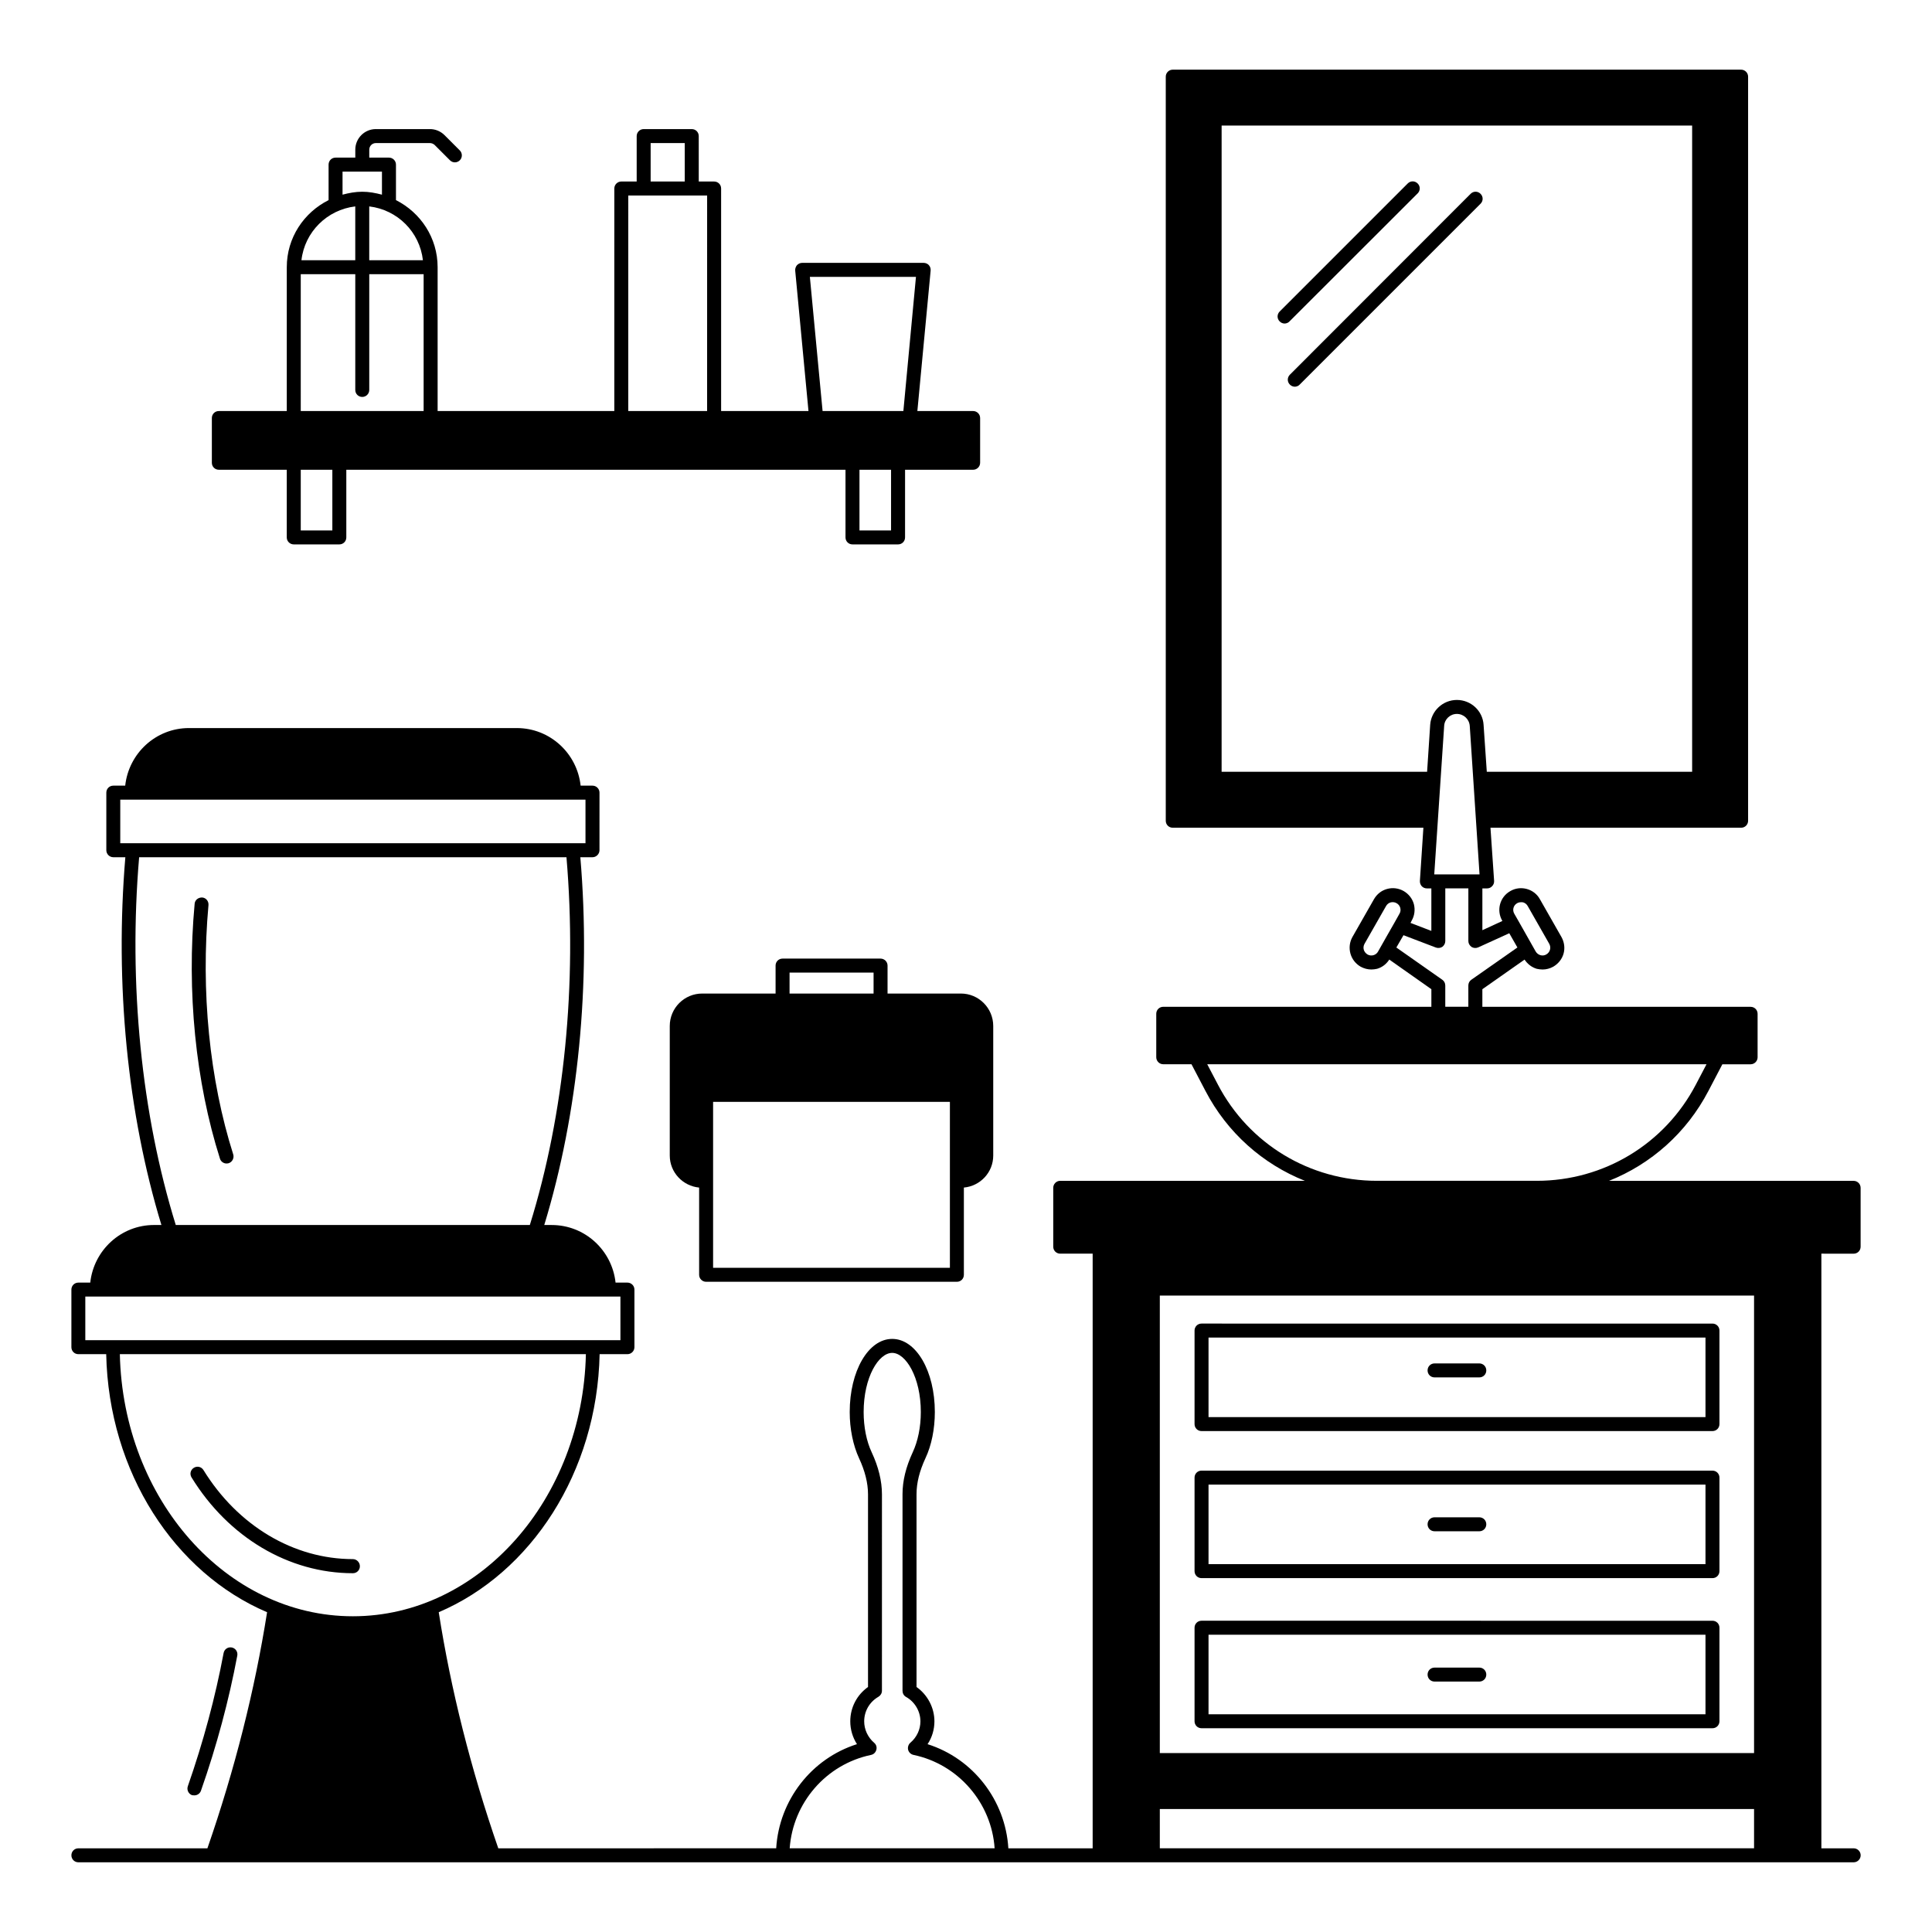 <?xml version="1.0" encoding="UTF-8"?>
<!-- Uploaded to: SVG Repo, www.svgrepo.com, Generator: SVG Repo Mixer Tools -->
<svg fill="#000000" width="800px" height="800px" version="1.1" viewBox="144 144 512 512" xmlns="http://www.w3.org/2000/svg">
 <g>
  <path d="m635.23 476.24c1.039 0 1.852-0.816 1.852-1.852v-15.598c0-1-0.816-1.852-1.852-1.852h-64.828c11.152-4.445 20.559-12.742 26.34-23.82l3.703-7.074h7.484c1.039 0 1.852-0.852 1.852-1.852v-11.52c0-1.039-0.816-1.852-1.852-1.852h-71.09v-4.668l11.188-7.852c0.777 1.184 1.891 2.039 3.223 2.445 0.52 0.109 1.039 0.184 1.555 0.184 0.965 0 1.926-0.258 2.816-0.742 1.332-0.777 2.332-2 2.742-3.481 0.406-1.48 0.184-3.039-0.555-4.371l-5.703-10.004c-0.742-1.371-2-2.332-3.481-2.742-1.48-0.406-3.039-0.223-4.371 0.555-2.777 1.555-3.742 5.074-2.148 7.852l0.035 0.074-5.297 2.445v-11.078h1.258c0.52 0 1-0.223 1.332-0.594 0.371-0.371 0.555-0.891 0.52-1.406l-0.965-14.078h66.422c1.039 0 1.852-0.816 1.852-1.852v-197.19c0-1-0.816-1.852-1.852-1.852h-150.62c-1.039 0-1.852 0.852-1.852 1.852v197.19c0 1.039 0.816 1.852 1.852 1.852h66.422l-0.926 14.078c-0.035 0.52 0.148 1.039 0.48 1.406 0.332 0.371 0.852 0.594 1.332 0.594h1.223v11.262l-5.519-2.113 0.297-0.594c0.777-1.332 0.965-2.891 0.594-4.371-0.406-1.48-1.371-2.703-2.703-3.481-1.371-0.777-2.926-0.965-4.41-0.555-1.48 0.406-2.703 1.371-3.481 2.742l-5.703 10.004c-0.742 1.332-0.926 2.891-0.52 4.371s1.371 2.703 2.703 3.481c0.891 0.48 1.852 0.742 2.852 0.742 0.52 0 1-0.074 1.52-0.184 1.371-0.406 2.445-1.258 3.223-2.445l11.152 7.852v4.668l-71.055-0.004c-1.039 0-1.852 0.816-1.852 1.852v11.52c0 1 0.816 1.852 1.852 1.852h7.484l3.703 7.074c5.777 11.078 15.188 19.375 26.34 23.82h-64.828c-1.039 0-1.852 0.852-1.852 1.852v15.598c0 1.039 0.816 1.852 1.852 1.852h8.594v157.59h-22.34c-0.777-12.742-9.336-23.781-21.41-27.598 1.184-1.777 1.816-3.891 1.816-6.039 0-3.629-1.816-7.039-4.742-9.113v-51.086c0-3 0.777-6.113 2.371-9.559 1.594-3.371 2.481-7.742 2.481-12.227 0-10.855-4.965-19.375-11.297-19.375-6.336 0-11.262 8.52-11.262 19.375 0 4.484 0.891 8.816 2.481 12.262 1.555 3.336 2.371 6.559 2.371 9.559v51.047c-2.965 2.113-4.703 5.445-4.703 9.113 0 2.148 0.629 4.262 1.777 6.039-12.078 3.816-20.633 14.855-21.41 27.598l-73.648 0.004c-7.262-20.969-12.559-41.973-15.781-62.57 24.414-10.41 41.973-37.008 42.637-68.383h7.371c1 0 1.852-0.816 1.852-1.852v-15.262c0-1.039-0.852-1.852-1.852-1.852h-3.148c-0.926-8.559-8.113-15.262-16.93-15.262h-1.965c9-29.523 12.41-63.938 9.559-97.465h3.223c1 0 1.852-0.852 1.852-1.852l0.004-15.266c0-1.039-0.852-1.852-1.852-1.852h-3.148c-0.926-8.559-8.113-15.262-16.93-15.262h-86.871c-8.781 0-15.965 6.707-16.891 15.262h-3.152c-1.039 0-1.852 0.816-1.852 1.852v15.262c0 1 0.816 1.852 1.852 1.852h3.188c-2.816 33.527 0.555 67.902 9.559 97.465h-1.965c-8.781 0-15.965 6.707-16.891 15.262l-3.148 0.004c-1.039 0-1.852 0.816-1.852 1.852v15.262c0 1.039 0.816 1.852 1.852 1.852h7.371c0.668 31.379 18.188 57.977 42.637 68.383-3.262 20.672-8.559 41.676-15.816 62.57h-34.191c-1.039 0-1.852 0.816-1.852 1.852 0 1.039 0.816 1.852 1.852 1.852h470.47c1 0 1.852-0.816 1.852-1.852 0-1.039-0.852-1.852-1.852-1.852h-8.559v-157.59zm-459.36-108.77v-11.559h123.29v11.559zm5 3.703h113.25c2.852 33.562-0.555 68.051-9.707 97.465h-93.832c-9.113-29.41-12.559-63.898-9.707-97.465zm-14.262 127.99v-11.559h141.81v11.559zm9.148 3.703h123.51c-0.852 38.453-28.227 69.461-61.754 69.461-33.523 0-60.902-31.008-61.754-69.461zm177.52 130.95c0.852-12.039 9.633-22.266 21.559-24.746 0.703-0.148 1.223-0.668 1.406-1.371 0.184-0.668-0.035-1.406-0.594-1.852-1.668-1.445-2.629-3.519-2.629-5.668 0-2.703 1.406-5.148 3.777-6.519 0.555-0.332 0.926-0.926 0.926-1.594l0.004-52.047c0-3.555-0.926-7.297-2.703-11.113-1.406-2.965-2.148-6.777-2.148-10.707 0-9.223 3.965-15.672 7.559-15.672s7.594 6.445 7.594 15.672c0 3.965-0.777 7.742-2.148 10.668-1.816 3.926-2.703 7.559-2.703 11.113v52.086c0 0.668 0.332 1.297 0.926 1.629 2.332 1.297 3.816 3.816 3.816 6.484 0 2.148-0.965 4.223-2.668 5.668-0.52 0.445-0.742 1.184-0.594 1.852 0.184 0.703 0.742 1.223 1.445 1.371 11.855 2.481 20.672 12.707 21.484 24.746zm192.78-250.46c0.332-0.184 0.668-0.258 1.039-0.258 0.184 0 0.371 0 0.555 0.035 0.52 0.148 0.965 0.52 1.223 1l5.703 10.004c0.258 0.48 0.332 1.039 0.184 1.555-0.148 0.52-0.48 0.965-1 1.258-0.445 0.258-1 0.332-1.52 0.184-0.52-0.148-0.965-0.48-1.258-0.965l-3.223-5.703-1.406-2.481-1.039-1.816c-0.59-1-0.258-2.258 0.742-2.812zm-23.043-47.27-0.816 12.445h-54.457l0.004-171.26h124.69v171.26h-54.418l-0.852-12.445c-0.223-3.703-3.336-6.594-7.074-6.594-3.707 0-6.816 2.887-7.078 6.594zm13.078 39.637h-1.074-0.035-10.891l2.629-39.379c0.109-1.777 1.594-3.148 3.371-3.148 1.777 0 3.262 1.371 3.406 3.148zm-24.672 16.523-2.223 3.926c-0.258 0.48-0.703 0.816-1.223 0.965-0.555 0.148-1.074 0.074-1.555-0.184-0.48-0.297-0.852-0.742-1-1.258-0.148-0.52-0.074-1.074 0.184-1.555l5.703-10.004c0.258-0.48 0.703-0.852 1.258-1 0.52-0.109 1.074-0.074 1.555 0.223 0.48 0.258 0.816 0.703 0.965 1.223 0.148 0.555 0.074 1.113-0.223 1.594l-1.371 2.445zm2.629 2.852 1.891-3.262 8.559 3.262c0.594 0.223 1.223 0.148 1.742-0.184 0.48-0.371 0.777-0.926 0.777-1.52v-13.965h6.113v13.965c0 0.629 0.332 1.184 0.852 1.555 0.52 0.332 1.184 0.371 1.777 0.109l8.223-3.742 0.074 0.148 2.074 3.629-12.227 8.559c-0.48 0.332-0.777 0.891-0.777 1.52v5.629h-6.113v-5.629c0-0.629-0.297-1.184-0.777-1.52zm-47.305 36.305-2.816-5.371h132.32l-2.816 5.371c-8.223 15.742-24.375 25.523-42.156 25.523h-42.379c-17.781 0-33.934-9.781-42.156-25.523zm142.1 202.41h-157.48v-10.41h157.48zm0-25.227h-157.48v-121.25h157.48z"/>
  <path d="m462.42 523.25h135.4c1.039 0 1.852-0.816 1.852-1.852v-24.781c0-1.039-0.816-1.852-1.852-1.852l-135.4-0.004c-1.039 0-1.852 0.816-1.852 1.852v24.781c0 1.039 0.816 1.855 1.852 1.855zm1.852-24.781h131.7v21.078h-131.7z"/>
  <path d="m462.42 562.22h135.4c1.039 0 1.852-0.816 1.852-1.852v-24.781c0-1.039-0.816-1.852-1.852-1.852l-135.4-0.004c-1.039 0-1.852 0.816-1.852 1.852v24.781c0 1.039 0.816 1.855 1.852 1.855zm1.852-24.785h131.7v21.078h-131.7z"/>
  <path d="m462.42 602h135.4c1.039 0 1.852-0.816 1.852-1.852v-24.781c0-1.039-0.816-1.852-1.852-1.852l-135.4-0.004c-1.039 0-1.852 0.816-1.852 1.852v24.781c0 1.039 0.816 1.855 1.852 1.855zm1.852-24.781h131.7v21.078h-131.7z"/>
  <path d="m536.03 505.32h-11.855c-1.039 0-1.852 0.816-1.852 1.852 0 1.039 0.816 1.852 1.852 1.852h11.855c1.039 0 1.852-0.816 1.852-1.852 0-1.035-0.816-1.852-1.852-1.852z"/>
  <path d="m536.03 546.1h-11.855c-1.039 0-1.852 0.816-1.852 1.852 0 1.039 0.816 1.852 1.852 1.852h11.855c1.039 0 1.852-0.816 1.852-1.852s-0.816-1.852-1.852-1.852z"/>
  <path d="m536.03 585.93h-11.855c-1.039 0-1.852 0.816-1.852 1.852 0 1.039 0.816 1.852 1.852 1.852h11.855c1.039 0 1.852-0.816 1.852-1.852s-0.816-1.852-1.852-1.852z"/>
  <path d="m519.69 195.25c0.742-0.742 0.742-1.891 0-2.629-0.742-0.742-1.891-0.742-2.629 0l-33.934 33.934c-0.742 0.742-0.742 1.891 0 2.629 0.371 0.371 0.852 0.555 1.297 0.555 0.445 0 0.965-0.184 1.297-0.555z"/>
  <path d="m536.36 195.36c-0.742-0.742-1.891-0.742-2.629 0l-47.898 47.938c-0.742 0.742-0.742 1.891 0 2.629 0.371 0.371 0.852 0.555 1.297 0.555 0.445 0 0.965-0.184 1.297-0.555l47.938-47.938c0.738-0.738 0.738-1.887-0.004-2.629z"/>
  <path d="m237.52 557.18c-15.672 0-30.488-8.816-39.602-23.598-0.555-0.891-1.668-1.148-2.555-0.594-0.891 0.555-1.148 1.668-0.594 2.555 9.781 15.891 25.781 25.375 42.75 25.375 1.039 0 1.852-0.816 1.852-1.852s-0.852-1.887-1.852-1.887z"/>
  <path d="m195.51 619.79c0.777 0 1.48-0.48 1.742-1.223 4.188-11.93 7.41-23.969 9.633-35.824 0.184-1-0.48-1.965-1.48-2.148-1.039-0.184-1.965 0.48-2.148 1.48-2.188 11.668-5.371 23.523-9.484 35.305-0.332 0.965 0.184 2.039 1.148 2.371 0.184 0.004 0.402 0.039 0.59 0.039z"/>
  <path d="m204.03 452.34c0.184 0 0.371-0.035 0.555-0.074 0.965-0.297 1.52-1.371 1.223-2.332-6.297-19.855-8.633-43.305-6.559-66.09 0.074-1.039-0.668-1.926-1.668-2-1.039-0.035-1.926 0.668-2 1.668-2.148 23.227 0.258 47.23 6.707 67.531 0.223 0.777 0.965 1.297 1.742 1.297z"/>
  <path d="m379.21 407.3v-7.41c0-1.039-0.852-1.852-1.852-1.852h-25.969c-1.039 0-1.852 0.816-1.852 1.852v7.41h-19.449c-4.742 0-8.594 3.852-8.594 8.594v34.34c0 4.445 3.445 8.074 7.781 8.484v23.117c0 1.039 0.852 1.852 1.852 1.852h66.457c1.039 0 1.852-0.816 1.852-1.852v-23.117c4.371-0.406 7.781-4.039 7.781-8.484v-34.34c0-4.742-3.852-8.594-8.559-8.594zm-25.969-5.559h22.266v5.559h-22.266zm42.492 78.238h-62.754v-43.969h62.754z"/>
  <path d="m201.99 268.49h18.004v17.93c0 1.039 0.852 1.852 1.852 1.852h12.078c1.039 0 1.852-0.816 1.852-1.852v-17.93h132.29v17.93c0 1.039 0.816 1.852 1.852 1.852h12.078c1.039 0 1.852-0.816 1.852-1.852l0.004-17.93h18.039c1 0 1.852-0.816 1.852-1.852v-11.855c0-1.039-0.852-1.852-1.852-1.852h-14.781l3.519-37.23c0.035-0.52-0.109-1.039-0.48-1.445-0.332-0.371-0.852-0.594-1.371-0.594h-32.191c-0.52 0-1 0.223-1.371 0.594-0.332 0.406-0.52 0.926-0.48 1.445l3.519 37.23h-23.152v-58.973c0-1.039-0.816-1.852-1.852-1.852h-4.074l-0.004-12.043c0-1.039-0.816-1.852-1.852-1.852h-12.742c-1 0-1.852 0.816-1.852 1.852v12.039h-4.074c-1 0-1.852 0.816-1.852 1.852l-0.004 58.977h-46.824v-38.117c0-7.816-4.519-14.484-11.039-17.781v-9.41c0-1.039-0.852-1.852-1.852-1.852h-5.223v-2.113c0-0.965 0.777-1.742 1.742-1.742h14.336c0.445 0 0.891 0.184 1.223 0.48l4.074 4.074c0.742 0.742 1.891 0.742 2.629 0 0.703-0.703 0.703-1.891 0-2.594l-4.074-4.074c-1.039-1.039-2.445-1.594-3.852-1.594h-14.336c-3 0-5.445 2.445-5.445 5.445v2.113l-5.227 0.004c-1.039 0-1.852 0.816-1.852 1.852v9.41c-6.559 3.297-11.078 9.965-11.078 17.781v38.117h-18.004c-1.039 0-1.852 0.816-1.852 1.852v11.855c0 1.039 0.816 1.852 1.852 1.852zm178.15 16.078h-8.371v-16.078h8.371zm6.598-67.199-3.336 35.562h-21.41l-3.371-35.562zm-70.312-35.453h9.039v10.188h-9.039zm-5.926 13.895h20.895l-0.004 57.121h-20.895zm-54.422 17.152h-14.227v-14.262c7.484 0.887 13.375 6.777 14.227 14.262zm-21.301-23.488h10.445v6.113c-1.703-0.445-3.406-0.777-5.223-0.777s-3.555 0.332-5.223 0.777zm3.371 9.223v14.262h-14.262c0.852-7.481 6.781-13.371 14.262-14.262zm-14.445 17.969h14.449v30.672c0 1.039 0.816 1.852 1.852 1.852 1 0 1.852-0.816 1.852-1.852v-30.672h14.41v36.266h-32.562zm0 51.824h8.371v16.078h-8.371z"/>
 </g>
</svg>